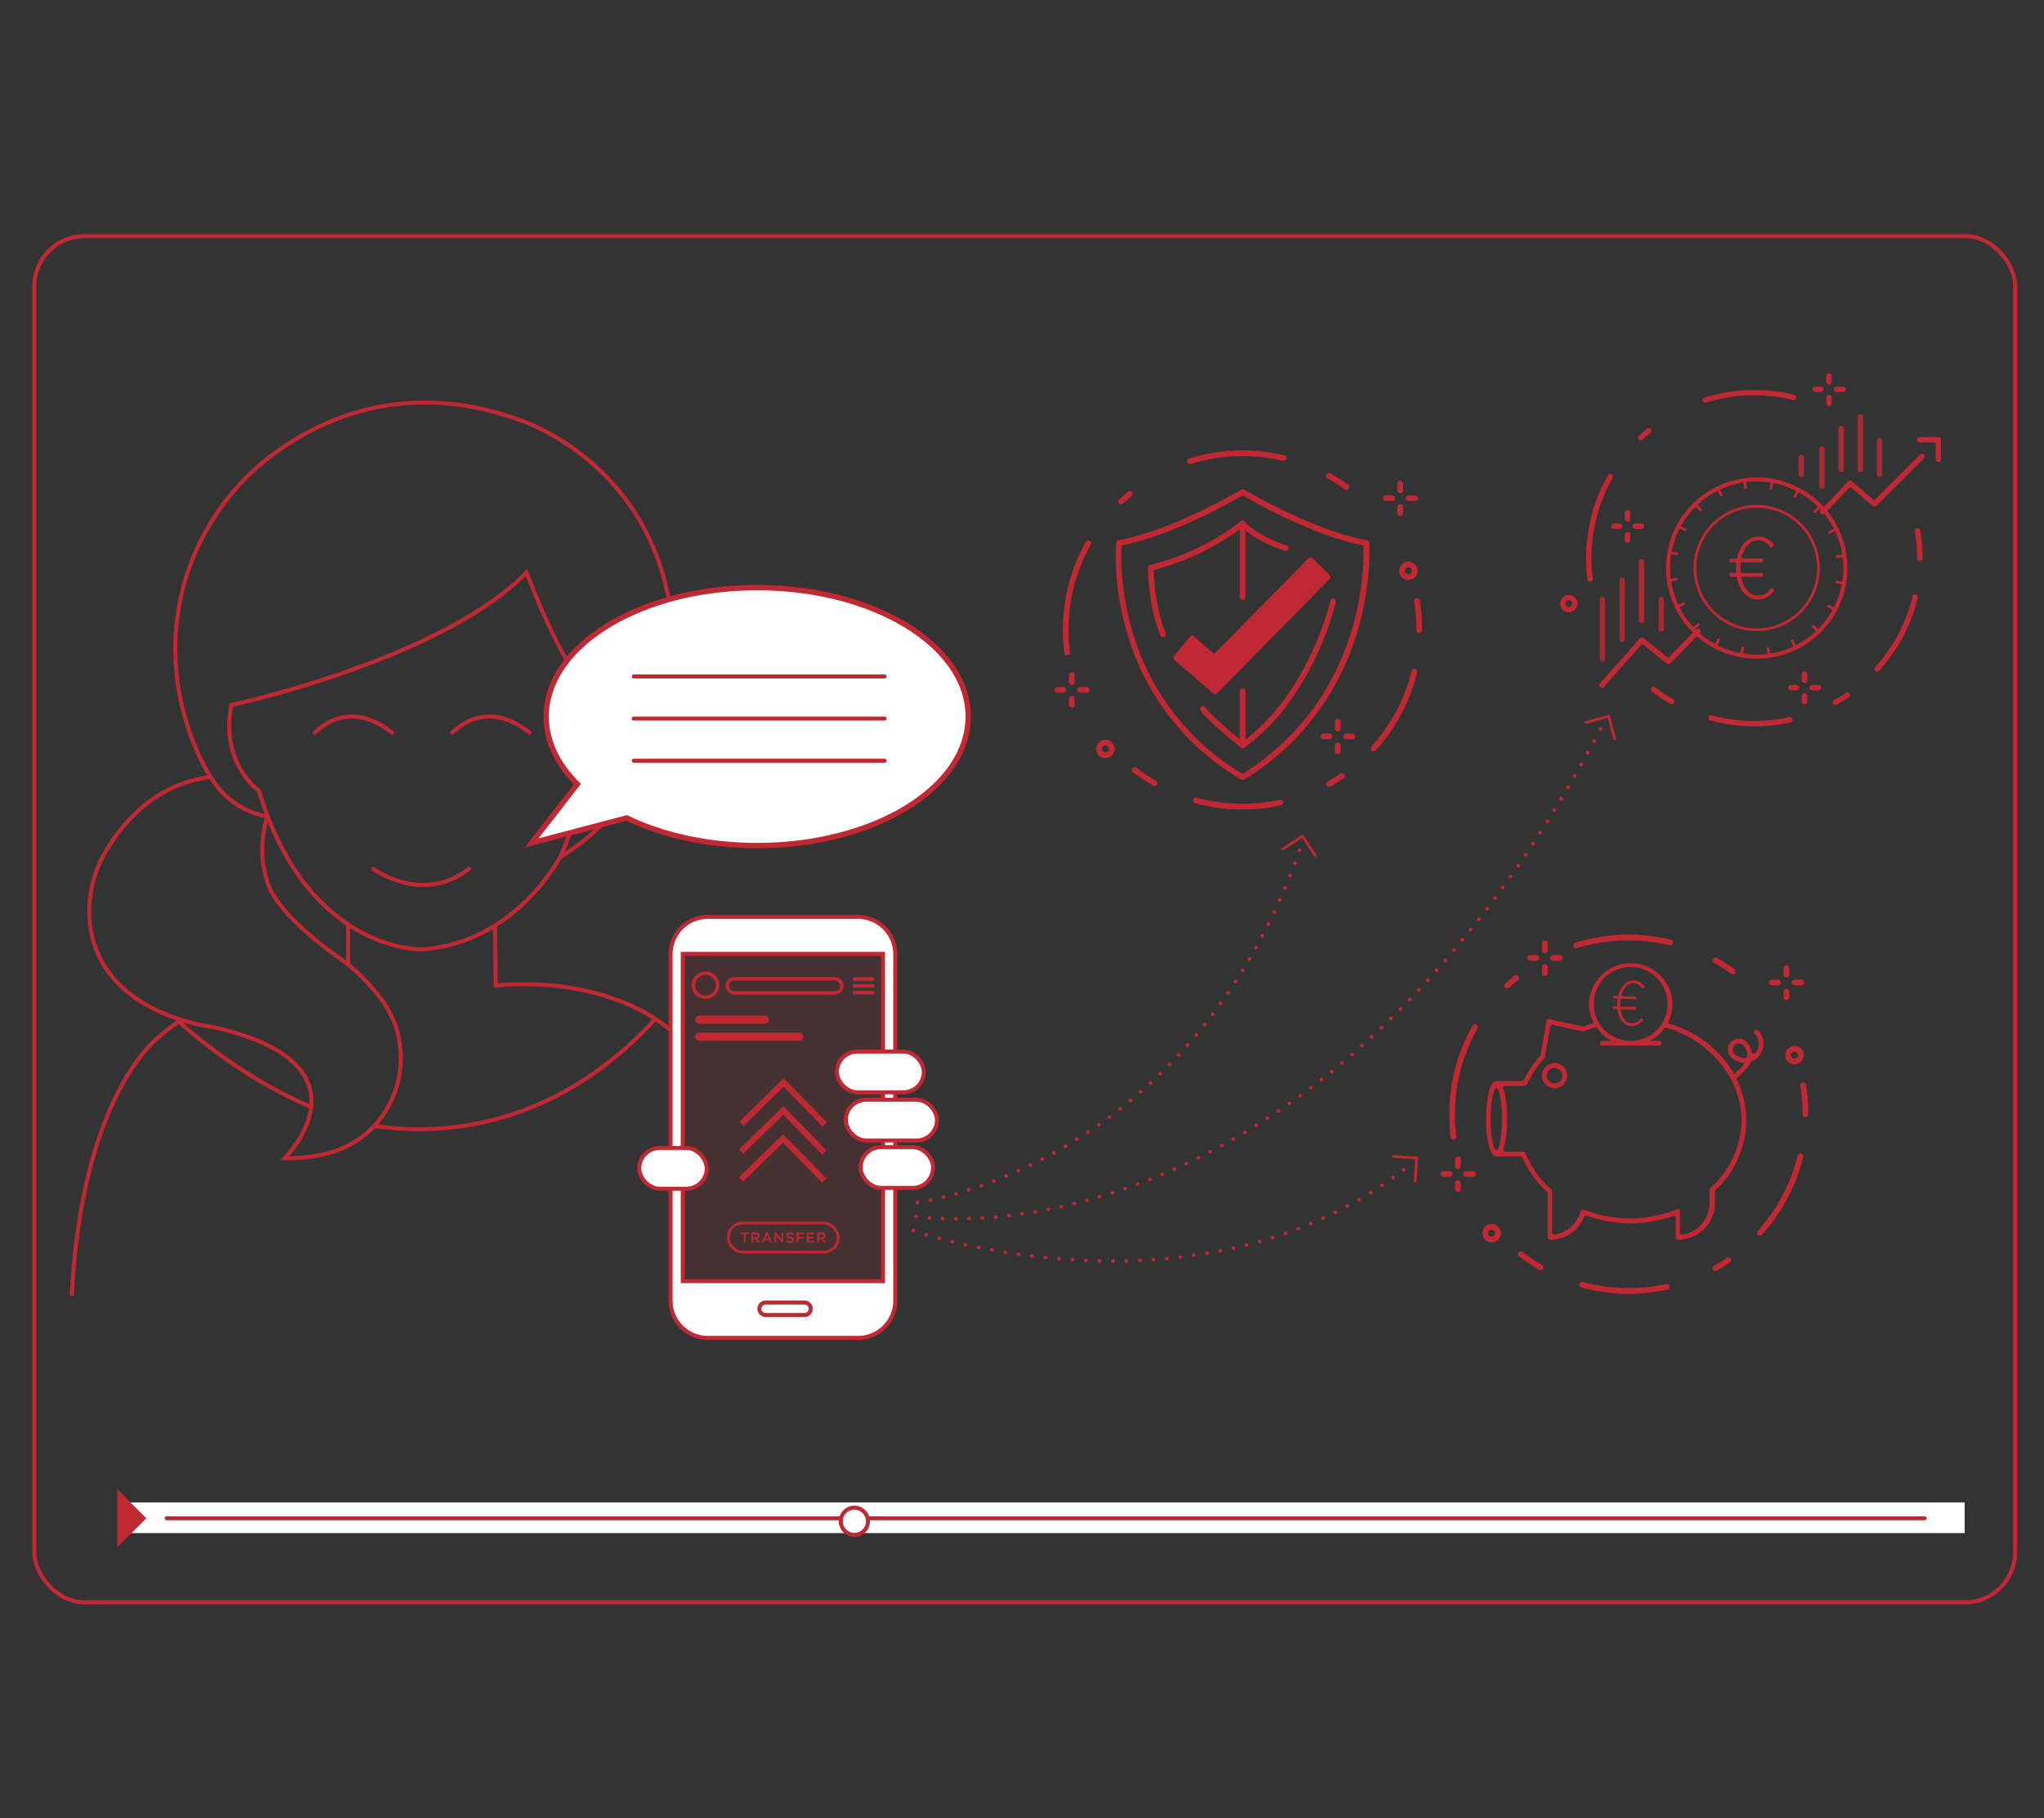 <?xml version="1.0" encoding="UTF-8"?>
<svg xmlns="http://www.w3.org/2000/svg" id="Layer_1" data-name="Layer 1" viewBox="0 0 764.08 679.74">
  <rect x="0" y="0" width="764.08" height="679.74" fill="#333333" stroke="none"/>
  <defs>
    <style>.cls-1,.cls-10,.cls-13,.cls-14,.cls-17,.cls-18,.cls-19,.cls-20,.cls-5,.cls-6,.cls-7,.cls-8{fill:none;}.cls-1,.cls-10,.cls-12,.cls-13,.cls-16,.cls-17,.cls-18,.cls-19,.cls-20,.cls-3,.cls-5,.cls-6,.cls-7,.cls-8,.cls-9{stroke:#c02933;}.cls-1,.cls-10,.cls-17,.cls-18,.cls-19,.cls-20,.cls-3,.cls-6,.cls-7,.cls-8{stroke-linecap:round;}.cls-1,.cls-10,.cls-12,.cls-13,.cls-14,.cls-16,.cls-17,.cls-18,.cls-19,.cls-20,.cls-3,.cls-5,.cls-7,.cls-8,.cls-9{stroke-miterlimit:10;}.cls-1,.cls-12,.cls-3,.cls-5,.cls-6{stroke-width:1.5px;}.cls-12,.cls-16,.cls-2,.cls-3{fill:#fff;}.cls-11,.cls-15,.cls-4,.cls-9{fill:#c02933;}.cls-6{stroke-linejoin:round;}.cls-7{stroke-width:1.3px;}.cls-9{stroke-width:0.25px;}.cls-10,.cls-13{stroke-width:3px;}.cls-11{opacity:0.13;}.cls-13{stroke-dasharray:0.99 8.89;}.cls-14{stroke:#c02834;}.cls-15{opacity:0.83;}.cls-16{stroke-width:2px;}.cls-17,.cls-18,.cls-19,.cls-20{stroke-width:1.4px;}.cls-18{stroke-dasharray:0 5.05;}.cls-19{stroke-dasharray:0 4.96;}.cls-20{stroke-dasharray:0 4.96;}</style>
  </defs>
  <title>testimonial-graphik-1</title>
  <rect class="cls-1" x="12.83" y="88.26" width="740.45" height="510.82" rx="18.74"></rect>
  <rect class="cls-2" x="44.38" y="561.73" width="690.04" height="11.47"></rect>
  <line class="cls-1" x1="62.3" y1="567.67" x2="719.48" y2="567.67"></line>
  <circle class="cls-3" cx="319.38" cy="568.79" r="5.08"></circle>
  <polygon class="cls-4" points="43.88 556.87 54.68 567.67 43.88 578.47 43.88 556.87"></polygon>
  <path class="cls-4" d="M464.53,291.62a1.08,1.08,0,0,1-.55-.15,93.34,93.34,0,0,1-43-56c-5.08-18-3.78-32-3.72-32.56a1.05,1.05,0,0,1,.87-.94c19.74-3.46,45.64-18.74,45.9-18.89a1,1,0,0,1,1.08,0c.26.15,26.1,15.43,45.83,18.89a1.06,1.06,0,0,1,.88,1c0,.58,1,14.47-4.21,32.43a100.05,100.05,0,0,1-13.66,28.94,96.77,96.77,0,0,1-28.82,27.16A1.13,1.13,0,0,1,464.53,291.62ZM419.27,203.9A98.5,98.5,0,0,0,423,235a91.16,91.16,0,0,0,41.51,54.34,94.4,94.4,0,0,0,27.61-26.18,97.3,97.3,0,0,0,13.37-28.29,102,102,0,0,0,4.2-30.94c-10.33-2-22-6.91-30.09-10.77-7.5-3.59-13.33-6.9-15.08-7.92-1.76,1-7.6,4.33-15.11,7.92C441.32,197,429.61,201.94,419.27,203.9Z"></path>
  <path class="cls-4" d="M454.24,259.56a1.08,1.08,0,0,1-.69-.26L439,246.8a1.08,1.08,0,0,1-.13-1.48l5.95-7.25a1.06,1.06,0,0,1,1.52-.12l7.53,6.56,35.29-35.79a1.05,1.05,0,0,1,.75-.3h0a1.08,1.08,0,0,1,.75.29L497,215a1,1,0,0,1,0,1.49l-42,42.73A1.07,1.07,0,0,1,454.24,259.56Z"></path>
  <path class="cls-4" d="M434.84,238.3a1.05,1.05,0,0,1-1-.65c-4.69-11.1-4.7-24.85-4.7-25.43a1.06,1.06,0,0,1,.82-1,90.91,90.91,0,0,0,33.85-16.29,1.07,1.07,0,0,1,1.75.81v27.58a1.07,1.07,0,0,1-2.13,0V197.88a88.58,88.58,0,0,1-8.08,5.3,91,91,0,0,1-24.08,9.88c.09,3.15.65,14.59,4.53,23.76a1.08,1.08,0,0,1-.57,1.4A1.15,1.15,0,0,1,434.84,238.3Z"></path>
  <path class="cls-4" d="M464.51,279.7a1.1,1.1,0,0,1-.66-.23c-11.72-9.31-14.88-13.54-15-13.71a1.06,1.06,0,1,1,1.71-1.26c0,.06,2.88,3.83,12.89,11.93v-18a1.07,1.07,0,0,1,2.13,0v20.24a1.07,1.07,0,0,1-.6.95A1.12,1.12,0,0,1,464.51,279.7Z"></path>
  <path class="cls-4" d="M464.54,279.7a1,1,0,0,1-.86-.45,1.07,1.07,0,0,1,.24-1.48,72.73,72.73,0,0,0,15.92-15.95,103.09,103.09,0,0,0,10.3-17.46,109.55,109.55,0,0,0,7.16-19.78,1.06,1.06,0,0,1,2.07.47,110.17,110.17,0,0,1-7.31,20.21,104.59,104.59,0,0,1-10.52,17.82,74.57,74.57,0,0,1-16.38,16.42A1.11,1.11,0,0,1,464.54,279.7Z"></path>
  <path class="cls-4" d="M480.64,206a1,1,0,0,1-.34-.06c-12.67-4.22-16.47-9.41-16.63-9.63a1.06,1.06,0,0,1,1.73-1.24c.06.08,3.69,4.9,15.57,8.86a1.06,1.06,0,0,1-.33,2.07Z"></path>
  <path class="cls-4" d="M397.48,259h-2.27a1.06,1.06,0,1,1,0-2.12h2.27a1.06,1.06,0,0,1,0,2.12Z"></path>
  <path class="cls-4" d="M406.25,259h-2.54a1.06,1.06,0,1,1,0-2.12h2.54a1.06,1.06,0,1,1,0,2.12Z"></path>
  <path class="cls-4" d="M400.66,264.56a1.07,1.07,0,0,1-1.06-1.07v-2.26a1.06,1.06,0,0,1,2.12,0v2.26A1.06,1.06,0,0,1,400.66,264.56Z"></path>
  <path class="cls-4" d="M400.66,256.06A1.06,1.06,0,0,1,399.6,255v-2.55a1.06,1.06,0,0,1,2.12,0V255A1.05,1.05,0,0,1,400.66,256.06Z"></path>
  <path class="cls-4" d="M496.86,276.38H494.6a1.07,1.07,0,0,1,0-2.13h2.26a1.07,1.07,0,1,1,0,2.13Z"></path>
  <path class="cls-4" d="M505.64,276.38h-2.55a1.07,1.07,0,0,1,0-2.13h2.55a1.07,1.07,0,0,1,0,2.13Z"></path>
  <path class="cls-4" d="M500.05,282a1.06,1.06,0,0,1-1.06-1.06v-2.27a1.06,1.06,0,0,1,2.12,0v2.27A1.06,1.06,0,0,1,500.05,282Z"></path>
  <path class="cls-4" d="M500.05,273.48a1.06,1.06,0,0,1-1.06-1.07v-2.54a1.06,1.06,0,1,1,2.12,0v2.54A1.06,1.06,0,0,1,500.05,273.48Z"></path>
  <path class="cls-4" d="M520.22,187.33H518a1.07,1.07,0,0,1,0-2.13h2.26a1.07,1.07,0,1,1,0,2.13Z"></path>
  <path class="cls-4" d="M529,187.33h-2.55a1.07,1.07,0,0,1,0-2.13H529a1.07,1.07,0,0,1,0,2.13Z"></path>
  <path class="cls-4" d="M523.41,192.92a1.06,1.06,0,0,1-1.06-1.06v-2.27a1.06,1.06,0,0,1,2.12,0v2.27A1.06,1.06,0,0,1,523.41,192.92Z"></path>
  <path class="cls-4" d="M523.41,184.42a1.05,1.05,0,0,1-1.06-1.06v-2.55a1.06,1.06,0,0,1,2.12,0v2.55A1.05,1.05,0,0,1,523.41,184.42Z"></path>
  <path class="cls-4" d="M413.2,283.45a3.44,3.44,0,1,1,3.44-3.44A3.44,3.44,0,0,1,413.2,283.45Zm0-4.76a1.32,1.32,0,1,0,1.32,1.32A1.33,1.33,0,0,0,413.2,278.69Z"></path>
  <path class="cls-4" d="M526.45,216.86a3.44,3.44,0,1,1,3.45-3.44A3.45,3.45,0,0,1,526.45,216.86Zm0-4.76a1.32,1.32,0,1,0,1.32,1.32A1.32,1.32,0,0,0,526.45,212.1Z"></path>
  <path class="cls-4" d="M503.31,183.15a1.06,1.06,0,0,1-.63-.21,66.14,66.14,0,0,0-6.36-4.09,1,1,0,0,1-.41-1.44,1.06,1.06,0,0,1,1.45-.41,68.63,68.63,0,0,1,6.57,4.23,1.06,1.06,0,0,1-.62,1.92Z"></path>
  <path class="cls-4" d="M444.81,173.49a1.07,1.07,0,0,1-.32-2.08,67.81,67.81,0,0,1,35.71-1.16,1.08,1.08,0,0,1,.79,1.29,1.06,1.06,0,0,1-1.28.78,65.59,65.59,0,0,0-15.26-1.8,64.9,64.9,0,0,0-19.32,2.92A.93.93,0,0,1,444.81,173.49Z"></path>
  <path class="cls-4" d="M419.11,188.54a1.06,1.06,0,0,1-.73-1.83c1.05-1,2.15-2,3.26-2.89a1.06,1.06,0,0,1,1.35,1.64c-1.07.89-2.13,1.83-3.15,2.79A1.09,1.09,0,0,1,419.11,188.54Z"></path>
  <path class="cls-4" d="M398.92,245a1.06,1.06,0,0,1-1.05-.92,67.53,67.53,0,0,1-.54-8.54,68.5,68.5,0,0,1,.53-8.49A66.44,66.44,0,0,1,406,202.46a1.06,1.06,0,0,1,1.84,1,64.37,64.37,0,0,0-7.9,23.79,66.37,66.37,0,0,0-.52,8.23,65.13,65.13,0,0,0,.53,8.27,1.07,1.07,0,0,1-.92,1.19Z"></path>
  <path class="cls-4" d="M431.46,293.83a1,1,0,0,1-.53-.15,66.06,66.06,0,0,1-7.44-5,1.06,1.06,0,0,1,1.3-1.68,65.54,65.54,0,0,0,7.2,4.83,1.06,1.06,0,0,1-.53,2Z"></path>
  <path class="cls-4" d="M464.45,302.64a67.07,67.07,0,0,1-17.64-2.34,1.06,1.06,0,0,1,.56-2.05,65.52,65.52,0,0,0,31,.78,1.06,1.06,0,0,1,.45,2.08A67.68,67.68,0,0,1,464.45,302.64Z"></path>
  <path class="cls-4" d="M496.84,294.18a1.09,1.09,0,0,1-.93-.54,1.06,1.06,0,0,1,.41-1.45c1.58-.89,3.15-1.87,4.66-2.89a1.06,1.06,0,1,1,1.19,1.75c-1.55,1.06-3.17,2.07-4.81,3A1.13,1.13,0,0,1,496.84,294.18Z"></path>
  <path class="cls-4" d="M513.47,280.88a1,1,0,0,1-.71-.28,1.06,1.06,0,0,1-.08-1.5,65.09,65.09,0,0,0,15-28.22,1.06,1.06,0,1,1,2.06.5,67.21,67.21,0,0,1-15.43,29.15A1.07,1.07,0,0,1,513.47,280.88Z"></path>
  <path class="cls-4" d="M530.52,236.58a1.06,1.06,0,0,1-1.07-1.06c0-2-.08-3.93-.26-5.86-.14-1.59-.34-3.19-.6-4.75a1.06,1.06,0,0,1,2.1-.35c.26,1.62.47,3.27.62,4.91.18,2,.27,4,.27,6.05A1.06,1.06,0,0,1,530.52,236.58Z"></path>
  <path class="cls-4" d="M541.85,440h-2.26a1.06,1.06,0,1,1,0-2.12h2.26a1.06,1.06,0,0,1,0,2.12Z"></path>
  <path class="cls-4" d="M550.63,440h-2.55a1.06,1.06,0,0,1,0-2.12h2.55a1.06,1.06,0,1,1,0,2.12Z"></path>
  <path class="cls-4" d="M545,445.63a1.05,1.05,0,0,1-1.06-1.06v-2.26a1.06,1.06,0,1,1,2.12,0v2.26A1.06,1.06,0,0,1,545,445.63Z"></path>
  <path class="cls-4" d="M545,437.14a1.06,1.06,0,0,1-1.06-1.06v-2.55a1.06,1.06,0,1,1,2.12,0v2.55A1.07,1.07,0,0,1,545,437.14Z"></path>
  <path class="cls-4" d="M574.32,359.23h-2.26a1.06,1.06,0,1,1,0-2.12h2.26a1.06,1.06,0,1,1,0,2.12Z"></path>
  <path class="cls-4" d="M583.1,359.23h-2.55a1.06,1.06,0,1,1,0-2.12h2.55a1.06,1.06,0,0,1,0,2.12Z"></path>
  <path class="cls-4" d="M577.51,364.83a1.06,1.06,0,0,1-1.06-1.07V361.5a1.06,1.06,0,0,1,2.12,0v2.26A1.06,1.06,0,0,1,577.51,364.83Z"></path>
  <path class="cls-4" d="M577.51,356.33a1.05,1.05,0,0,1-1.06-1.06v-2.55a1.06,1.06,0,0,1,2.12,0v2.55A1.05,1.05,0,0,1,577.51,356.33Z"></path>
  <path class="cls-4" d="M664.6,368.4h-2.27a1.06,1.06,0,0,1,0-2.12h2.27a1.06,1.06,0,0,1,0,2.12Z"></path>
  <path class="cls-4" d="M673.38,368.4h-2.55a1.06,1.06,0,0,1,0-2.12h2.55a1.06,1.06,0,1,1,0,2.12Z"></path>
  <path class="cls-4" d="M667.78,374a1.07,1.07,0,0,1-1.06-1.07v-2.26a1.07,1.07,0,0,1,2.13,0v2.26A1.07,1.07,0,0,1,667.78,374Z"></path>
  <path class="cls-4" d="M667.78,365.5a1.06,1.06,0,0,1-1.06-1.06v-2.55a1.07,1.07,0,0,1,2.13,0v2.55A1.06,1.06,0,0,1,667.78,365.5Z"></path>
  <path class="cls-4" d="M557.57,464.53a3.44,3.44,0,1,1,3.45-3.44A3.45,3.45,0,0,1,557.57,464.53Zm0-4.76a1.32,1.32,0,1,0,1.32,1.32A1.32,1.32,0,0,0,557.57,459.77Z"></path>
  <path class="cls-4" d="M670.83,397.94a3.44,3.44,0,1,1,3.44-3.44A3.44,3.44,0,0,1,670.83,397.94Zm0-4.76a1.32,1.32,0,1,0,1.32,1.32A1.32,1.32,0,0,0,670.83,393.18Z"></path>
  <path class="cls-4" d="M647.68,364.23a1,1,0,0,1-.62-.21,65.6,65.6,0,0,0-6.37-4.09,1.06,1.06,0,0,1-.4-1.45,1.05,1.05,0,0,1,1.44-.4,66.88,66.88,0,0,1,6.58,4.23,1.06,1.06,0,0,1,.23,1.48A1.08,1.08,0,0,1,647.68,364.23Z"></path>
  <path class="cls-4" d="M589.18,354.57a1.06,1.06,0,0,1-1-.75,1.07,1.07,0,0,1,.7-1.33,67.53,67.53,0,0,1,35.71-1.16,1.06,1.06,0,0,1-.5,2.07,65.47,65.47,0,0,0-34.58,1.12A1.19,1.19,0,0,1,589.18,354.57Z"></path>
  <path class="cls-4" d="M563.49,369.62a1,1,0,0,1-.78-.34,1.06,1.06,0,0,1,0-1.5c1-1,2.14-2,3.25-2.88a1.07,1.07,0,1,1,1.36,1.64c-1.08.89-2.14,1.83-3.16,2.79A1,1,0,0,1,563.49,369.62Z"></path>
  <path class="cls-4" d="M543.29,426.06a1.07,1.07,0,0,1-1-.93,69.27,69.27,0,0,1-.53-8.53,67,67,0,0,1,8.69-33.07,1.06,1.06,0,0,1,1.85,1.05,64.57,64.57,0,0,0-7.91,23.79,66.37,66.37,0,0,0-.51,8.23,65.24,65.24,0,0,0,.52,8.27,1.06,1.06,0,0,1-.92,1.18Z"></path>
  <path class="cls-4" d="M575.83,474.91a1,1,0,0,1-.53-.15,66.85,66.85,0,0,1-7.43-5,1.06,1.06,0,0,1,1.29-1.68,66.42,66.42,0,0,0,7.2,4.82,1.07,1.07,0,0,1-.53,2Z"></path>
  <path class="cls-4" d="M608.83,483.72a67.44,67.44,0,0,1-17.64-2.34,1.06,1.06,0,1,1,.55-2.05,65.52,65.52,0,0,0,31,.78,1.06,1.06,0,1,1,.45,2.07A67.52,67.52,0,0,1,608.83,483.72Z"></path>
  <path class="cls-4" d="M641.21,475.25a1,1,0,0,1-.92-.54,1.05,1.05,0,0,1,.4-1.44c1.59-.9,3.16-1.87,4.66-2.9a1.07,1.07,0,1,1,1.2,1.76c-1.56,1.06-3.18,2.06-4.82,3A1.06,1.06,0,0,1,641.21,475.25Z"></path>
  <path class="cls-4" d="M657.84,462a1.05,1.05,0,0,1-.78-1.77A65.05,65.05,0,0,0,672,432a1.06,1.06,0,0,1,2.07.5,67.13,67.13,0,0,1-15.44,29.15A1,1,0,0,1,657.84,462Z"></path>
  <path class="cls-4" d="M674.89,417.66a1.06,1.06,0,0,1-1.06-1.06c0-2-.09-3.93-.26-5.87-.14-1.58-.35-3.18-.6-4.74a1.06,1.06,0,1,1,2.09-.35c.27,1.62.48,3.27.62,4.9.18,2,.27,4,.27,6.06A1.06,1.06,0,0,1,674.89,417.66Z"></path>
  <path class="cls-4" d="M581.12,406.87a4.69,4.69,0,1,1,4.69-4.69A4.69,4.69,0,0,1,581.12,406.87Zm0-7.61a2.92,2.92,0,1,0,2.92,2.92A2.92,2.92,0,0,0,581.12,399.26Z"></path>
  <path class="cls-4" d="M648.3,401.73l.54-.66,2.73-2.74.69-.8-1-.19-.1-.09a7,7,0,0,1-4.09-2,4.07,4.07,0,0,1,5.75-5.76,7,7,0,0,1,2,4.09l.09.11.87.29.13,0a5.29,5.29,0,0,0,0-7.47.89.89,0,0,1,0-1.26.86.86,0,0,1,.63-.26.87.87,0,0,1,.62.26,7,7,0,0,1,0,10,6.91,6.91,0,0,1-2.37,1.57l-.32.31a7.4,7.4,0,0,1-1.59,2.4L649.44,403l-.34.29A37.27,37.27,0,0,1,652.8,419,36.05,36.05,0,0,1,641.25,445l-.19.41v4.35a13.77,13.77,0,0,1-13.76,13.75.88.88,0,0,1-.89-.88v-7.49l0-.1-.68-.48-.12,0a47.8,47.8,0,0,1-32.57-.1h-.1l-.65.29-.06.07a13.68,13.68,0,0,1-12.76,8.71.88.88,0,0,1-.89-.88v-16.5l-.17-.43a38.83,38.83,0,0,1-9.37-13l-.51-.36-9.1,0c-2.69,0-3.9-7.07-3.9-14.07s1.21-14.08,3.9-14.08H569l.53-.3a38.83,38.83,0,0,1,6.22-9.17l.15-.28,2.2-12.68h0v-.06l.07-.12.06-.14a.92.92,0,0,1,.14-.15l.13-.12a.47.47,0,0,1,.15-.06l.16-.06h.33l.11,0,12.34,2.69.33,0c1.07-.41,2.09-.77,3.14-1.1l.75-.19-.2-.4-.16-.28a15.42,15.42,0,0,1-1.42-6.46,15.58,15.58,0,0,1,31.15,0,15.42,15.42,0,0,1-1.45,6.52l-.33.69.49.15.32.1c10.29,3.2,18.63,9.6,23.67,18.13m-31.18-11.76,2.33,0h1.27a.89.89,0,0,1,0,1.77H598.87a.89.89,0,0,1,0-1.77h1.28l2.36.06-1.22-.69-.77-.53a18,18,0,0,1-3.79-4l-.42.13a36.92,36.92,0,0,0-4.16,1.4,1.13,1.13,0,0,1-.35.08l-.19,0-11.32-2.46-.1,0-.61.41-.05.08-2,11.46a.73.73,0,0,0,0,.12.34.34,0,0,1,0,.12.62.62,0,0,1-.11.17l-.09.15a35.31,35.31,0,0,0-6.53,9.75.89.89,0,0,1-.33.38l-.08.06a.89.89,0,0,1-.41.13h-7.49l-.11.05-.47.69,0,.11c1.32,3.51,1.46,9.18,1.46,11.45s-.14,7.93-1.46,11.44l0,.11.47.69.11.06h6.94a1,1,0,0,1,.82.55A36.8,36.8,0,0,0,580,444.86l.09.12.12.17,0,.08,0,.09a1.33,1.33,0,0,1,0,.19V461l0,.1.58.5.1,0a12,12,0,0,0,10-8.7s0,0,0-.09l0-.09.06-.05a.79.79,0,0,1,.1-.17l.09-.08.18-.12.1,0,.21-.06h.11l.2,0h0l.13.05a47.08,47.08,0,0,0,34.73-.14l.16,0,.2,0a.87.87,0,0,1,.32.06l.14.1a.91.91,0,0,0,.19.13,1.63,1.63,0,0,1,.15.25.74.74,0,0,0,0,.18l0,.13v8.05l.05.09.58.51.09,0a12,12,0,0,0,10.39-11.88v-4.94a.83.83,0,0,1,.3-.65A34.36,34.36,0,0,0,651,419c0-15.82-11.7-30-28.55-34.92l-.25.39a16.59,16.59,0,0,1-3.62,3.58m-59.82,19c-.71,1.65-1.55,5.62-1.55,11.36s.84,9.7,1.55,11.35l.11.08h.94l.12-.08c.71-1.65,1.54-5.62,1.54-11.35s-.83-9.71-1.54-11.36l-.12-.08h-.94ZM650,390.1a2.29,2.29,0,0,0-1.63,3.91,5.34,5.34,0,0,0,3.78,1.56l.31,0h.11l.54-.51,0-.19a1.66,1.66,0,0,0,0-.32,5.31,5.31,0,0,0-1.56-3.76A2.31,2.31,0,0,0,650,390.1Zm-40.42-28.55a13.81,13.81,0,1,0,13.8,13.8A13.82,13.82,0,0,0,609.57,361.55Z"></path>
  <path class="cls-4" d="M603.12,372.3l1.85.06c.81-3.33,2.94-5.89,5.85-5.79a4.75,4.75,0,0,1,4,2.47l-.88.7a3.85,3.85,0,0,0-3.2-2.14c-2.28-.07-4,2-4.66,4.8l5.61.18-.06,1-5.77-.19c-.07.47-.12,1-.15,1.46V375a12.24,12.24,0,0,0,0,1.35l5.77.19-.05,1-5.64-.19c.38,2.9,1.77,5.17,4.1,5.25a4.21,4.21,0,0,0,3.61-2l.71.67a5.17,5.17,0,0,1-4.43,2.36c-2.79-.09-4.71-2.62-5.12-6.33l-1.8-.06.06-1,1.66.05a10.87,10.87,0,0,1,0-1.27v-.24c0-.47.08-1,.15-1.44l-1.69-.05Z"></path>
  <path class="cls-5" d="M255,389.17a53.79,53.79,0,0,0-10-8.16s-21.49-16-59.71-12.55l-.29-22.5"></path>
  <path class="cls-5" d="M67.51,381.44a100,100,0,0,0-8.09,6.18C50,395.55,30,422,26.84,484.36"></path>
  <line class="cls-5" x1="130.1" y1="345.53" x2="130.1" y2="360.53"></line>
  <path class="cls-5" d="M139.53,420.91c30.28,4.63,70.8-2,105.38-39.9"></path>
  <path class="cls-5" d="M66.84,381.87s20.73,19.85,49.42,32"></path>
  <path class="cls-5" d="M100,305.14a40,40,0,0,0,.34,25.77c4,10.66,20.21,22.88,26.81,27.51a61.16,61.16,0,0,1,8.13,6.85,83.6,83.6,0,0,1,6.75,7.65c15.83,20.35,6.48,50.66-18.25,57.93A58,58,0,0,1,106.45,433s35.19-35-26.73-49c0,0-42.25-4.42-46.12-38.76a44.23,44.23,0,0,1,6.54-27.93c6.37-10.38,18.57-24.5,38.62-26.77,0,0-21.09-31.32-10-71.95a91.21,91.21,0,0,1,36.69-51.13c18.81-12.82,48.91-24.55,87.91-10.76,0,0,62.5,18.85,58.27,95.57,0,0-1.35,42.89-42.31,68.27,0,0-16.73,32.3-51.92,34.42,0,0-42.5,1-60.57-59.23,0,0-14.62-10.19-10.39-32.11,0,0,78.65-16.92,110.38-49.61,0,0,14,38.07,25.77,46.72,0,0,6.34-3,7.11,4,.7,6.31,1.16,21.15-10,28.85,0,0-8.65,23.84-10.38,26.92"></path>
  <path class="cls-6" d="M139.46,324.79s18.29,13.71,35.92,0"></path>
  <path class="cls-6" d="M146.47,273.94s-14.67-13.6-28.82,0"></path>
  <path class="cls-6" d="M197.89,273.94s-14.68-13.6-28.83,0"></path>
  <path class="cls-6" d="M78.91,290.72a30.63,30.63,0,0,0,21,14.57"></path>
  <path class="cls-2" d="M250.66,450.91v35.41a13.92,13.92,0,0,0,13.9,13.9h56.2a13.92,13.92,0,0,0,13.9-13.9V356.71a13.91,13.91,0,0,0-13.9-13.89h-56.2a13.91,13.91,0,0,0-13.9,13.89v94.2Zm4.56-52.54V356.63H330.1V479H255.22V398.37Zm-2.28,2"></path>
  <path class="cls-1" d="M250.66,450.91v35.41a13.92,13.92,0,0,0,13.9,13.9h56.2a13.92,13.92,0,0,0,13.9-13.9V356.71a13.91,13.91,0,0,0-13.9-13.89h-56.2a13.91,13.91,0,0,0-13.9,13.89v94.2Zm4.56-52.54V356.63H330.1V479H255.22V398.37Zm-2.28,2"></path>
  <path class="cls-1" d="M300.73,487H286.2a2.33,2.33,0,0,0,0,4.66h14.53a2.33,2.33,0,0,0,0-4.66Z"></path>
  <circle class="cls-7" cx="263.74" cy="368.35" r="4.51"></circle>
  <line class="cls-7" x1="319.37" y1="366.09" x2="326.26" y2="366.09"></line>
  <line class="cls-7" x1="319.37" y1="368.6" x2="326.26" y2="368.6"></line>
  <line class="cls-7" x1="319.37" y1="371.1" x2="326.26" y2="371.1"></line>
  <rect class="cls-7" x="271.82" y="365.92" width="42.86" height="5.32" rx="2.66"></rect>
  <rect class="cls-8" x="272.19" y="457.28" width="41.16" height="10.86" rx="5.43"></rect>
  <path class="cls-9" d="M278.16,461.31H277v-.37h2.78v.37h-1.18v3.17h-.41Z"></path>
  <path class="cls-9" d="M281,460.94h1.52a1.36,1.36,0,0,1,1,.36,1,1,0,0,1,.27.69h0a1,1,0,0,1-1,1l1.09,1.44h-.49l-1-1.37h-1v1.37H281Zm1.49,1.81c.53,0,.91-.28.91-.73h0c0-.44-.34-.7-.91-.7h-1.09v1.44Z"></path>
  <path class="cls-9" d="M286.48,460.92h.38l1.61,3.56H288l-.41-.93H285.7l-.42.93h-.41Zm1,2.26-.8-1.8-.81,1.8Z"></path>
  <path class="cls-9" d="M289.68,460.94h.37l2.23,2.84v-2.84h.39v3.54h-.32l-2.28-2.9v2.9h-.39Z"></path>
  <path class="cls-9" d="M294,464l.25-.3a1.65,1.65,0,0,0,1.21.5c.48,0,.79-.25.79-.6h0c0-.33-.18-.51-.92-.67s-1.19-.44-1.19-1h0a1,1,0,0,1,1.16-1,1.85,1.85,0,0,1,1.25.44l-.23.31a1.56,1.56,0,0,0-1-.39c-.46,0-.75.25-.75.57h0c0,.34.18.52,1,.69s1.15.46,1.15,1h0c0,.61-.5,1-1.2,1A2,2,0,0,1,294,464Z"></path>
  <path class="cls-9" d="M297.93,460.94h2.54v.37h-2.14v1.27h1.91v.36h-1.91v1.54h-.4Z"></path>
  <path class="cls-9" d="M301.75,460.94h2.56v.37h-2.16v1.21h1.93v.36h-1.93v1.24h2.19v.36h-2.59Z"></path>
  <path class="cls-9" d="M305.65,460.94h1.52a1.38,1.38,0,0,1,1,.36,1,1,0,0,1,.27.69h0a1,1,0,0,1-1,1l1.09,1.44h-.49l-1-1.37h-1v1.37h-.4Zm1.49,1.81c.53,0,.91-.28.91-.73h0c0-.44-.34-.7-.91-.7h-1.09v1.44Z"></path>
  <line class="cls-10" x1="261.39" y1="381.22" x2="285.91" y2="381.22"></line>
  <line class="cls-10" x1="261.39" y1="387.62" x2="298.83" y2="387.62"></line>
  <polygon class="cls-11" points="255.21 398.07 255.21 382.12 255.21 356.33 330.09 356.33 330.09 478.73 255.21 478.73 255.21 463.27 255.21 404.12 255.21 398.07"></polygon>
  <rect class="cls-12" x="312.86" y="393.16" width="32.46" height="15.24" rx="7.62"></rect>
  <rect class="cls-12" x="238.96" y="429.21" width="25.22" height="15.24" rx="7.62"></rect>
  <rect class="cls-12" x="316.18" y="411.17" width="34.07" height="15.24" rx="7.62"></rect>
  <rect class="cls-12" x="321.72" y="428.9" width="27.09" height="15.24" rx="7.62"></rect>
  <circle class="cls-5" cx="656.68" cy="212.38" r="33.14"></circle>
  <circle class="cls-13" cx="656.68" cy="212.38" r="31.43" transform="translate(42.16 526.55) rotate(-45)"></circle>
  <circle class="cls-14" cx="656.68" cy="212.38" r="23.08"></circle>
  <path class="cls-4" d="M646.63,208.84h2.67c.91-4.61,3.76-8.22,8-8.22a7.08,7.08,0,0,1,5.94,3.22l-1.2,1c-1.3-1.79-2.76-2.8-4.78-2.8-3.28,0-5.52,2.93-6.33,6.79H659v1.4h-8.32c-.06.65-.1,1.33-.1,2v.2a18.12,18.12,0,0,0,.1,1.85H659v1.4h-8.13c.78,4,3,7,6.31,7,2.3,0,3.67-1.1,5-2.89l1.08.88a7.26,7.26,0,0,1-6.18,3.44c-4,0-7-3.38-7.86-8.44h-2.6v-1.4H649a14.38,14.38,0,0,1-.07-1.75v-.33a18.75,18.75,0,0,1,.1-2h-2.44Z"></path>
  <path class="cls-4" d="M605.4,197.74h-2.12a1,1,0,1,1,0-2h2.12a1,1,0,0,1,0,2Z"></path>
  <path class="cls-4" d="M613.62,197.74h-2.39a1,1,0,0,1,0-2h2.39a1,1,0,0,1,0,2Z"></path>
  <path class="cls-4" d="M608.38,203a1,1,0,0,1-1-1v-2.12a1,1,0,1,1,2,0V202A1,1,0,0,1,608.38,203Z"></path>
  <path class="cls-4" d="M608.38,195a1,1,0,0,1-1-1v-2.38a1,1,0,1,1,2,0V194A1,1,0,0,1,608.38,195Z"></path>
  <path class="cls-4" d="M671.56,258.07h-2.12a1,1,0,0,1,0-2h2.12a1,1,0,1,1,0,2Z"></path>
  <path class="cls-4" d="M679.78,258.07H677.4a1,1,0,1,1,0-2h2.38a1,1,0,1,1,0,2Z"></path>
  <path class="cls-4" d="M674.54,263.31a1,1,0,0,1-1-1v-2.13a1,1,0,0,1,2,0v2.13A1,1,0,0,1,674.54,263.31Z"></path>
  <path class="cls-4" d="M674.54,255.36a1,1,0,0,1-1-1V252a1,1,0,0,1,2,0v2.39A1,1,0,0,1,674.54,255.36Z"></path>
  <path class="cls-4" d="M680.71,146.56h-2.12a1,1,0,1,1,0-2h2.12a1,1,0,1,1,0,2Z"></path>
  <path class="cls-4" d="M688.93,146.56h-2.39a1,1,0,0,1,0-2h2.39a1,1,0,1,1,0,2Z"></path>
  <path class="cls-4" d="M683.69,151.8a1,1,0,0,1-1-1v-2.12a1,1,0,1,1,2,0v2.12A1,1,0,0,1,683.69,151.8Z"></path>
  <path class="cls-4" d="M683.69,143.85a1,1,0,0,1-1-1v-2.38a1,1,0,1,1,2,0v2.38A1,1,0,0,1,683.69,143.85Z"></path>
  <path class="cls-4" d="M586.45,228.9a3.22,3.22,0,1,1,3.22-3.22A3.23,3.23,0,0,1,586.45,228.9Zm0-4.46a1.24,1.24,0,1,0,1.23,1.24A1.24,1.24,0,0,0,586.45,224.44Z"></path>
  <path class="cls-4" d="M637.4,150.58a1,1,0,0,1-.3-1.94,63.24,63.24,0,0,1,33.44-1.09,1,1,0,1,1-.46,1.93,61.48,61.48,0,0,0-32.39,1.05A.77.77,0,0,1,637.4,150.58Z"></path>
  <path class="cls-4" d="M613.33,164.67a1,1,0,0,1-.72-.31,1,1,0,0,1,0-1.4c1-.93,2-1.84,3.05-2.7a1,1,0,0,1,1.4.13,1,1,0,0,1-.13,1.4c-1,.83-2,1.71-3,2.61A1,1,0,0,1,613.33,164.67Z"></path>
  <path class="cls-4" d="M594.42,217.54a1,1,0,0,1-1-.87,64.72,64.72,0,0,1-.5-8,63.8,63.8,0,0,1,.5-7.95,62.31,62.31,0,0,1,7.64-23,1,1,0,1,1,1.73,1A60.41,60.41,0,0,0,595.4,201a61.7,61.7,0,0,0-.48,7.7,60.63,60.63,0,0,0,.49,7.75,1,1,0,0,1-.86,1.11Z"></path>
  <path class="cls-4" d="M624.89,263.28a1,1,0,0,1-.49-.14,62.65,62.65,0,0,1-7-4.66,1,1,0,0,1,1.22-1.58,61.91,61.91,0,0,0,6.74,4.52,1,1,0,0,1,.36,1.36A1,1,0,0,1,624.89,263.28Z"></path>
  <path class="cls-4" d="M655.79,271.54a62.88,62.88,0,0,1-16.52-2.2,1,1,0,0,1,.52-1.92,61.2,61.2,0,0,0,29,.73,1,1,0,1,1,.43,1.94A63,63,0,0,1,655.79,271.54Z"></path>
  <path class="cls-4" d="M686.12,263.61a1,1,0,0,1-.87-.51,1,1,0,0,1,.38-1.36c1.49-.83,3-1.75,4.37-2.71a1,1,0,0,1,1.12,1.65c-1.46,1-3,1.93-4.51,2.8A1.09,1.09,0,0,1,686.12,263.61Z"></path>
  <path class="cls-4" d="M701.7,251.15a1,1,0,0,1-.67-.26,1,1,0,0,1-.07-1.4,60.93,60.93,0,0,0,14-26.44,1,1,0,1,1,1.93.47,62.71,62.71,0,0,1-14.46,27.3A1,1,0,0,1,701.7,251.15Z"></path>
  <path class="cls-4" d="M717.66,209.67a1,1,0,0,1-1-1c0-1.83-.08-3.68-.25-5.49-.13-1.48-.32-3-.56-4.45a1,1,0,0,1,2-.32c.25,1.52.45,3.06.58,4.59.17,1.87.26,3.78.26,5.67A1,1,0,0,1,717.66,209.67Z"></path>
  <path class="cls-4" d="M598.85,257.11a1,1,0,0,1-.74-1.66L613,238.72a1,1,0,0,1,1.36-.12l9.21,7.39,10.53-10.7a1,1,0,0,1,1.42,1.4L624.35,248a1,1,0,0,1-1.34.08l-9.17-7.36-14.25,16A.94.94,0,0,1,598.85,257.11Z"></path>
  <path class="cls-4" d="M681.34,192.41a1,1,0,0,1-.72-1.68L690.87,180a1,1,0,0,1,1.37-.07l8.37,7.17L717.7,170a1,1,0,1,1,1.4,1.4l-17.74,17.75a1,1,0,0,1-1.35,0L691.66,182l-9.6,10.06A1,1,0,0,1,681.34,192.41Z"></path>
  <path class="cls-4" d="M724.65,172.73a1,1,0,0,1-1-1v-6.31H717.6a1,1,0,1,1,0-2h7a1,1,0,0,1,1,1v7.31A1,1,0,0,1,724.65,172.73Z"></path>
  <path class="cls-15" d="M599,247.17a1,1,0,0,1-1-1V224.12a1,1,0,1,1,2,0v22.06A1,1,0,0,1,599,247.17Z"></path>
  <path class="cls-15" d="M606.39,240a1,1,0,0,1-1-1V216.93a1,1,0,0,1,2,0V239A1,1,0,0,1,606.39,240Z"></path>
  <path class="cls-15" d="M613.57,233.06a1,1,0,0,1-1-1V210a1,1,0,0,1,2,0v22.07A1,1,0,0,1,613.57,233.06Z"></path>
  <path class="cls-15" d="M681.05,182.78a1,1,0,0,1-1-1V167.93a1,1,0,1,1,2,0v13.85A1,1,0,0,1,681.05,182.78Z"></path>
  <path class="cls-15" d="M673.35,178.42a1,1,0,0,1-1-1V171a1,1,0,1,1,2,0v6.41A1,1,0,0,1,673.35,178.42Z"></path>
  <path class="cls-15" d="M688.23,176.62a1,1,0,0,1-1-1v-15.4a1,1,0,0,1,2,0v15.4A1,1,0,0,1,688.23,176.62Z"></path>
  <path class="cls-15" d="M695.42,176.62a1,1,0,0,1-1-1V155.87a1,1,0,0,1,2,0v19.76A1,1,0,0,1,695.42,176.62Z"></path>
  <path class="cls-15" d="M702.6,178.42a1,1,0,0,1-1-1V164.85a1,1,0,0,1,2,0v12.57A1,1,0,0,1,702.6,178.42Z"></path>
  <path class="cls-15" d="M621,236.14a1,1,0,0,1-1-1v-11a1,1,0,1,1,2,0v11A1,1,0,0,1,621,236.14Z"></path>
  <path class="cls-16" d="M283.05,219.7c-43.57,0-78.88,21.59-78.88,48.22,0,9.26,4.27,17.9,11.66,25.25l-17.1,22,35.51-9.35c13.43,6.47,30.38,10.33,48.81,10.33,43.57,0,78.88-21.58,78.88-48.22S326.62,219.7,283.05,219.7Z"></path>
  <line class="cls-1" x1="236.89" y1="252.92" x2="330.68" y2="252.92"></line>
  <line class="cls-1" x1="236.89" y1="268.66" x2="330.68" y2="268.66"></line>
  <line class="cls-1" x1="236.89" y1="284.41" x2="330.68" y2="284.41"></line>
  <line class="cls-17" x1="341.41" y1="460.14" x2="341.41" y2="460.14"></line>
  <path class="cls-18" d="M346.22,461.65c21.29,6.25,108.94,27.49,176.47-22.77"></path>
  <line class="cls-17" x1="524.71" y1="437.36" x2="524.71" y2="437.36"></line>
  <line class="cls-17" x1="342.51" y1="454.86" x2="342.51" y2="454.86"></line>
  <path class="cls-19" d="M347.44,455.39c26.29,2,152.43,1.21,249.75-180.65"></path>
  <line class="cls-17" x1="598.36" y1="272.55" x2="598.36" y2="272.55"></line>
  <line class="cls-17" x1="342.95" y1="449.58" x2="342.95" y2="449.58"></line>
  <path class="cls-20" d="M347.83,448.7c20.59-4.27,99.91-27,137.17-128.45"></path>
  <line class="cls-17" x1="485.85" y1="317.91" x2="485.85" y2="317.91"></line>
  <polyline class="cls-8" points="479.56 317.46 486.9 312.64 491.72 319.97"></polyline>
  <polyline class="cls-8" points="592.85 270.12 601.32 267.8 603.63 276.27"></polyline>
  <polyline class="cls-8" points="520.82 432.38 529.58 432.95 529 441.71"></polyline>
  <polygon class="cls-4" points="307.5 421.24 292.89 406.31 277.97 420.92 276.41 419.32 292.93 403.16 309.09 419.67 307.5 421.24"></polygon>
  <polygon class="cls-4" points="307.38 431.69 292.78 416.76 277.86 431.37 276.3 429.77 292.82 413.61 308.98 430.12 307.38 431.69"></polygon>
  <polygon class="cls-4" points="307.27 442.13 292.67 427.21 277.75 441.82 276.19 440.22 292.7 424.06 308.87 440.57 307.27 442.13"></polygon>
</svg>
